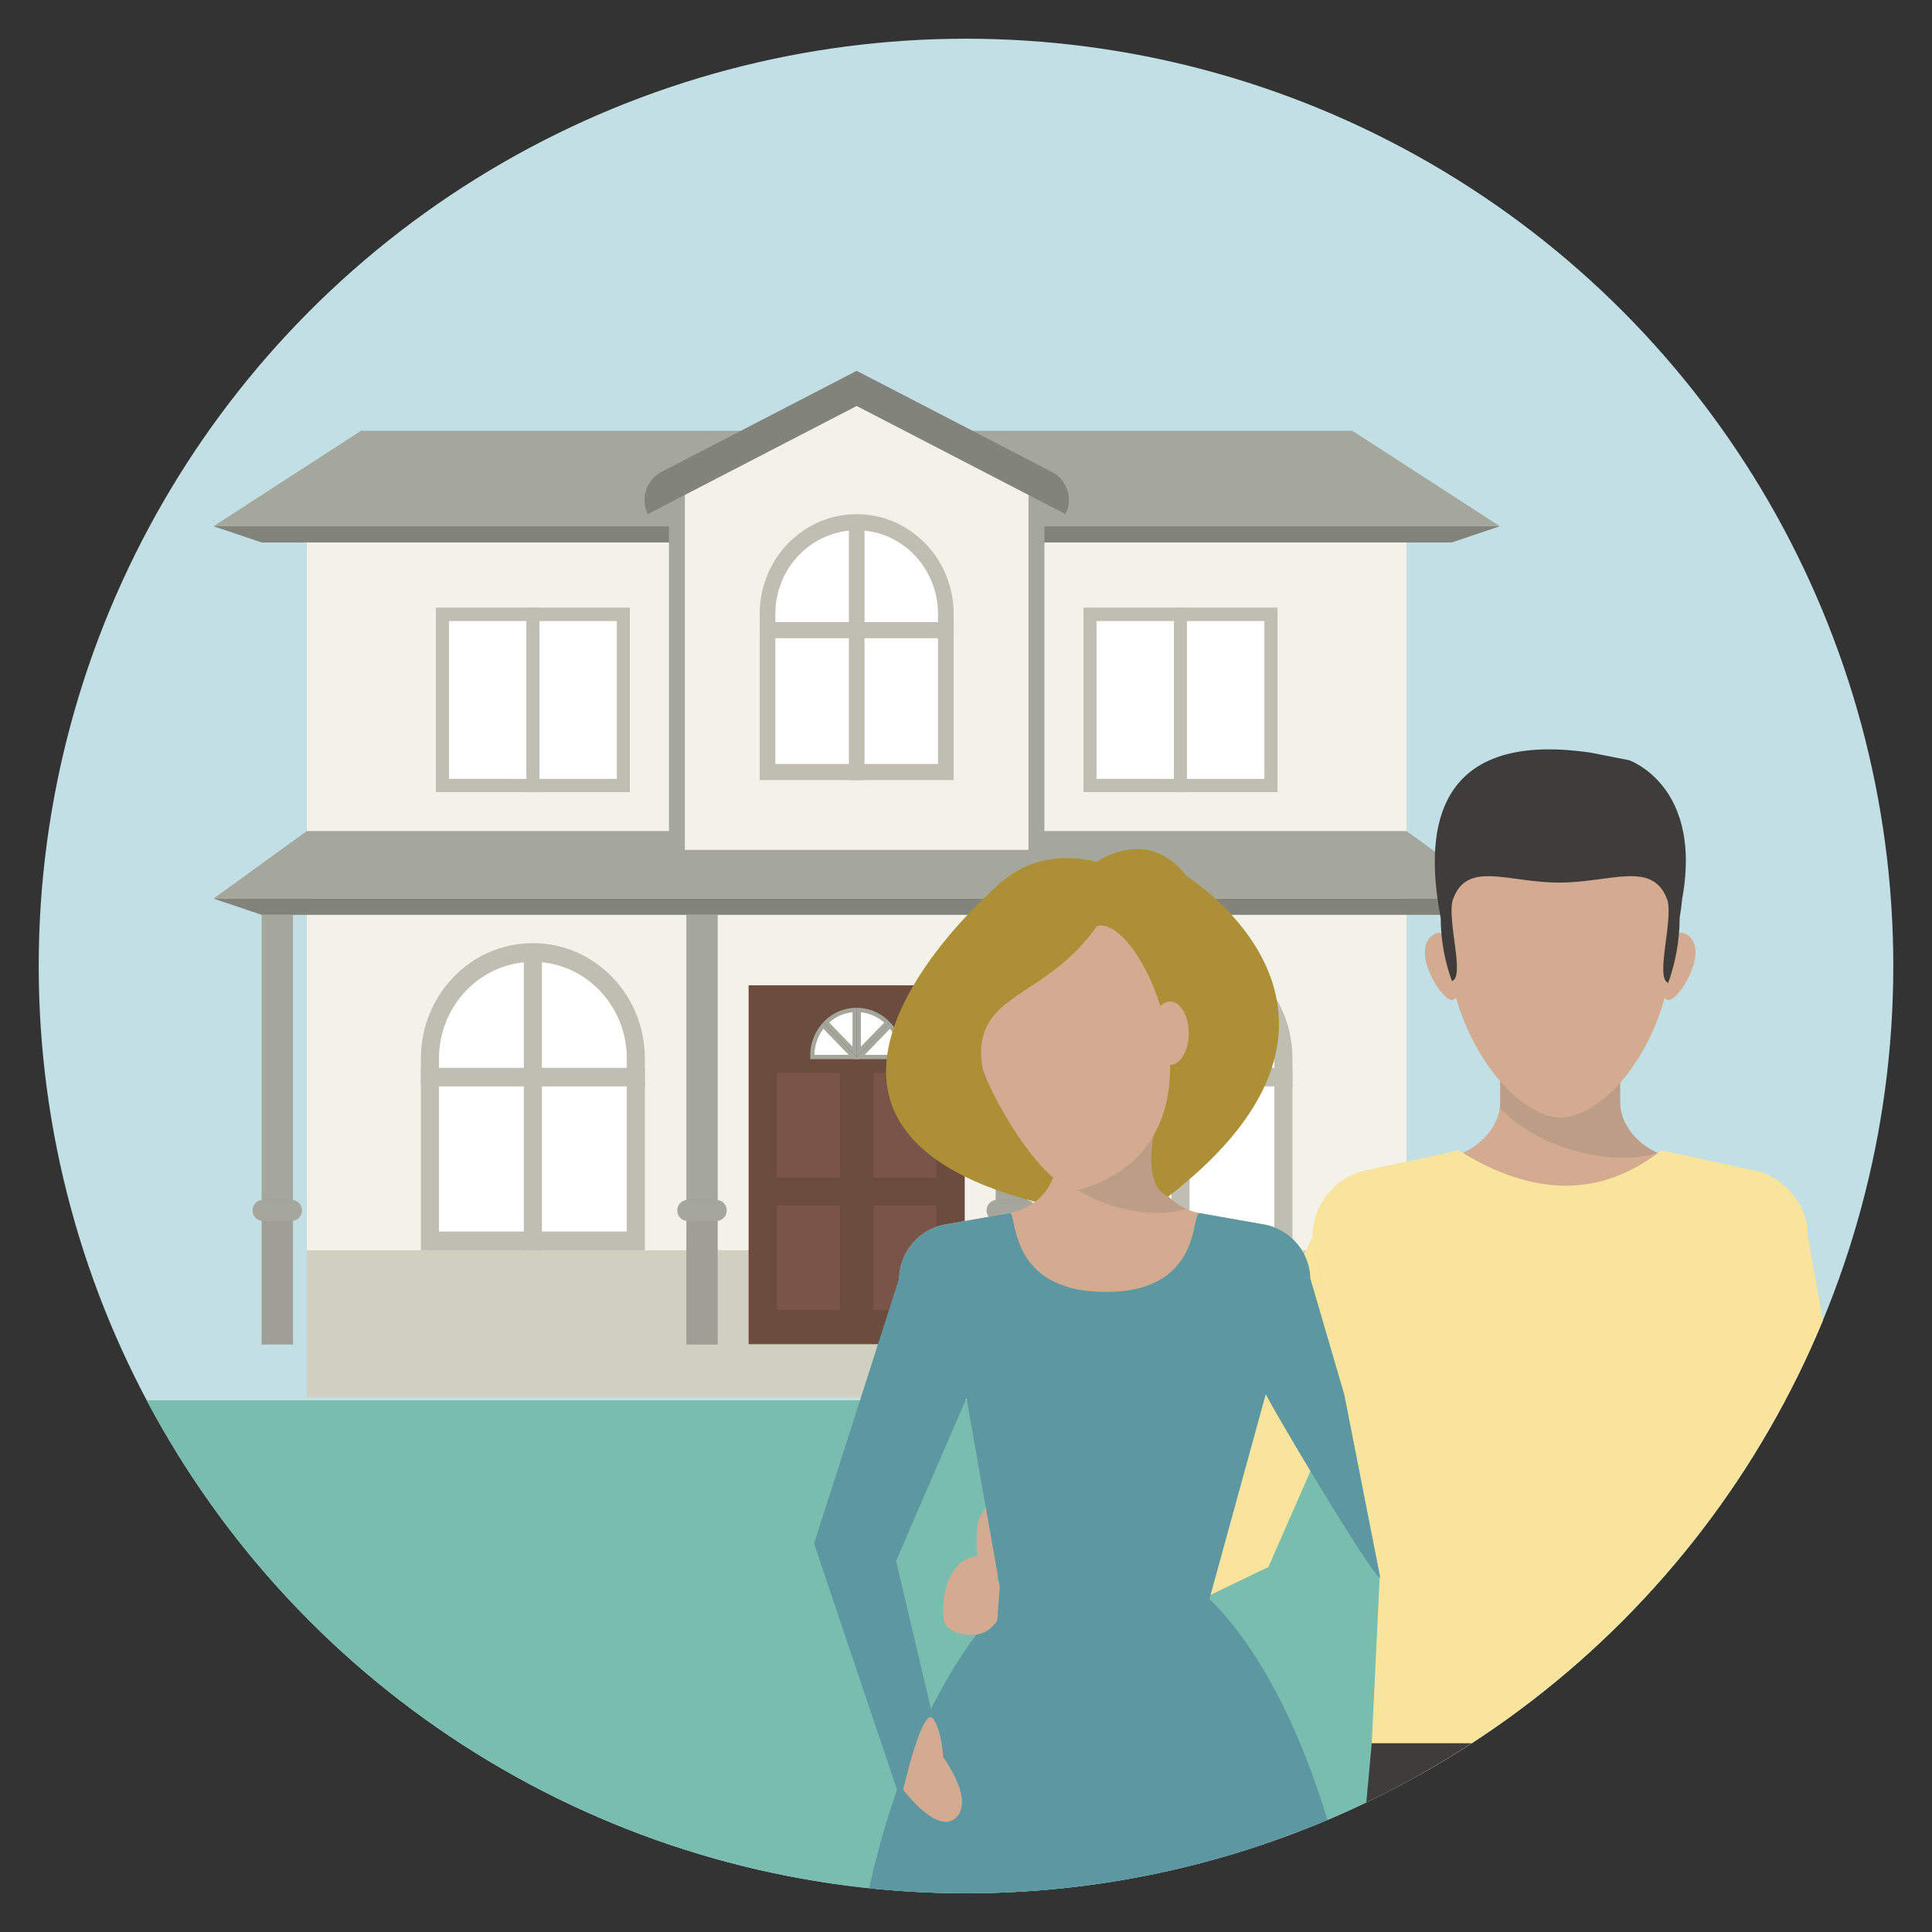 <svg xmlns="http://www.w3.org/2000/svg" xmlns:xlink="http://www.w3.org/1999/xlink" viewBox="0 0 600 600"><rect x="0" y="0" width="600" height="600" fill="#333333" stroke="none"/><defs><style>.cls-1{fill:none;}.cls-2{isolation:isolate;}.cls-3{fill:#c1dfe4;}.cls-10,.cls-4{fill:#f2f2e8;}.cls-5{fill:#a6a79c;}.cls-6{fill:#82837b;}.cls-7{fill:#d0d0c1;}.cls-16,.cls-8{fill:#fff;}.cls-9{fill:#bebfb2;}.cls-10,.cls-16{stroke:#a6a79c;stroke-miterlimit:10;}.cls-10{stroke-width:4.93px;}.cls-11,.cls-12,.cls-13{opacity:0.05;}.cls-11{fill:url(#_ÛÔÂ_Ï_Í_Â_Ì_ËÌ_ÂÚÍ_2);}.cls-12{fill:url(#_ÛÔÂ_Ï_Í_Â_Ì_ËÌ_ÂÚÍ_2-2);}.cls-13{fill:url(#_ÛÔÂ_Ï_Í_Â_Ì_ËÌ_ÂÚÍ_2-3);}.cls-14{fill:#6b4c3f;}.cls-15{fill:#896886;}.cls-16{stroke-width:1.32px;}.cls-17{fill:#785548;}.cls-18{clip-path:url(#clip-path);}.cls-19{fill:#79bdae;}.cls-20{fill:#d2ab90;}.cls-21{fill:#3e3d3c;}.cls-22{fill:#525352;opacity:0.16;mix-blend-mode:multiply;}.cls-23{fill:#f8e49c;}.cls-24{fill:#1d1d1b;opacity:0.1;}.cls-25{fill:#ad9036;}.cls-26{fill:#5d97a1;}</style><radialGradient id="_ÛÔÂ_Ï_Í_Â_Ì_ËÌ_ÂÚÍ_2" cx="258.98" cy="483.81" r="16.08" gradientTransform="translate(58.79 -96.3) scale(0.99 1.02)" gradientUnits="userSpaceOnUse"><stop offset="0.57" stop-color="#181615"/><stop offset="0.8" stop-color="#181615"/><stop offset="1" stop-color="#181615"/></radialGradient><radialGradient id="_ÛÔÂ_Ï_Í_Â_Ì_ËÌ_ÂÚÍ_2-2" cx="27.72" cy="483.81" r="16.08" gradientTransform="translate(113.45 886.33) rotate(180) scale(0.99 1.02)" xlink:href="#_ÛÔÂ_Ï_Í_Â_Ì_ËÌ_ÂÚÍ_2"/><radialGradient id="_ÛÔÂ_Ï_Í_Â_Ì_ËÌ_ÂÚÍ_2-3" cx="161.53" cy="483.81" r="16.08" gradientTransform="translate(377.25 886.33) rotate(180) scale(0.99 1.02)" xlink:href="#_ÛÔÂ_Ï_Í_Â_Ì_ËÌ_ÂÚÍ_2"/><clipPath id="clip-path"><circle class="cls-1" cx="300" cy="300" r="287.98"/></clipPath></defs><title>EEI-STH-Peace</title><g class="cls-2"><g id="Layer_1" data-name="Layer 1"><circle class="cls-3" cx="300" cy="300" r="287.98"/><rect class="cls-4" x="95.28" y="150.89" width="341.54" height="283.01"/><polygon class="cls-5" points="465.79 163.43 66.31 163.43 112.12 133.78 419.98 133.78 465.79 163.43"/><polygon class="cls-6" points="465.79 163.43 66.31 163.43 81.25 168.47 450.85 168.47 465.79 163.43"/><polygon class="cls-5" points="465.79 279.07 66.31 279.07 95.28 258.09 436.82 258.09 465.79 279.07"/><polygon class="cls-6" points="465.79 279.07 66.31 279.07 81.25 284.11 450.85 284.11 465.79 279.07"/><rect class="cls-7" x="95.28" y="388.29" width="341.54" height="45.61"/><path class="cls-8" d="M334.64,385.4V328.73c0-18.16,14.34-32.94,32-32.94s32,14.78,32,32.94V385.4Z"/><path class="cls-9" d="M366.61,298.69c16.08,0,29.16,13.47,29.16,30v53.78H337.45V328.73c0-16.57,13.08-30,29.16-30Zm0-5.79h0c-19.21,0-34.78,16-34.78,35.83v59.56h69.55V328.73c0-19.79-15.57-35.83-34.77-35.83Z"/><rect class="cls-9" x="331.83" y="331.62" width="69.55" height="5.78"/><rect class="cls-9" x="363.8" y="292.9" width="5.61" height="95.38"/><path class="cls-8" d="M133.52,385.4V328.73c0-18.16,14.35-32.94,32-32.94s32,14.78,32,32.94V385.4Z"/><path class="cls-9" d="M165.49,298.69c16.08,0,29.17,13.47,29.17,30v53.78H136.33V328.73c0-16.57,13.08-30,29.16-30Zm0-5.79h0c-19.2,0-34.77,16-34.77,35.83v59.56h69.55V328.73c0-19.79-15.57-35.83-34.78-35.83Z"/><rect class="cls-9" x="130.72" y="331.62" width="69.55" height="5.78"/><rect class="cls-9" x="162.69" y="295.79" width="5.61" height="92.49"/><polygon class="cls-10" points="321.88 266.42 210.22 266.42 210.22 151.39 266.05 122.48 321.88 151.39 321.88 266.42"/><rect class="cls-8" x="338.51" y="190.79" width="56.19" height="53.15"/><path class="cls-9" d="M392.68,192.88v49H340.54v-49Zm4.05-4.18H336.49V246h60.24V188.7Z"/><rect class="cls-9" x="364.58" y="188.71" width="4.05" height="57.32"/><path class="cls-8" d="M238.36,239.77V190.69c0-15.73,12.42-28.53,27.69-28.53s27.69,12.8,27.69,28.53v49.08Z"/><path class="cls-9" d="M266.05,164.67c13.93,0,25.26,11.67,25.26,26v46.58H240.79V190.69c0-14.35,11.33-26,25.26-26Zm0-5h0c-16.63,0-30.12,13.89-30.12,31v51.58h60.24V190.69c0-17.14-13.48-31-30.12-31Z"/><rect class="cls-9" x="235.93" y="193.19" width="60.24" height="5.01"/><rect class="cls-9" x="263.62" y="162.55" width="4.86" height="79.73"/><rect class="cls-8" x="137.4" y="190.79" width="56.19" height="53.15"/><path class="cls-9" d="M191.56,192.88v49H139.42v-49Zm4.05-4.18H135.37V246h60.24V188.7Z"/><rect class="cls-9" x="163.47" y="188.71" width="4.05" height="57.32"/><path class="cls-6" d="M330.94,159.68l-64.89-33.6-64.88,33.6h0a9.9,9.9,0,0,1,4.2-13.1l60.68-31.42,60.68,31.42a9.91,9.91,0,0,1,4.21,13.1Z"/><rect class="cls-5" x="309.21" y="284.11" width="9.74" height="133.44"/><rect class="cls-11" x="309.21" y="372.48" width="9.74" height="45.08"/><path class="cls-5" d="M321.74,375.91h0a3.22,3.22,0,0,0-3.17-3.26h-9a3.21,3.21,0,0,0-3.16,3.26h0a3.21,3.21,0,0,0,3.16,3.26h9A3.22,3.22,0,0,0,321.74,375.91Z"/><rect class="cls-5" x="81.25" y="284.11" width="9.74" height="133.44" transform="translate(172.24 701.67) rotate(180)"/><rect class="cls-12" x="81.25" y="372.48" width="9.74" height="45.08" transform="translate(172.24 790.03) rotate(180)"/><path class="cls-5" d="M93.78,375.91h0a3.22,3.22,0,0,1-3.17,3.26h-9a3.22,3.22,0,0,1-3.17-3.26h0a3.22,3.22,0,0,1,3.17-3.26h9A3.22,3.22,0,0,1,93.78,375.91Z"/><rect class="cls-5" x="213.15" y="284.11" width="9.74" height="133.44" transform="translate(436.04 701.67) rotate(180)"/><rect class="cls-13" x="213.15" y="372.48" width="9.74" height="45.08" transform="translate(436.04 790.03) rotate(180)"/><path class="cls-5" d="M225.68,375.91h0a3.22,3.22,0,0,1-3.17,3.26h-9a3.22,3.22,0,0,1-3.17-3.26h0a3.22,3.22,0,0,1,3.17-3.26h9A3.22,3.22,0,0,1,225.68,375.91Z"/><rect class="cls-14" x="232.49" y="306" width="67.12" height="111.45"/><polygon class="cls-8" points="266.06 313.63 266.05 313.63 266.04 313.63 266.06 313.63"/><polygon class="cls-15" points="266.05 313.63 266.04 313.63 266.06 313.63 266.05 313.63 266.05 313.63"/><polygon class="cls-8" points="266.05 328.26 266.05 328.26 266.05 328.26 266.05 328.26"/><polygon class="cls-15" points="266.05 328.26 266.05 328.26 266.05 328.26 266.05 328.26 266.05 328.26"/><path class="cls-16" d="M266.7,313.67v13l8.83-9.1A13.46,13.46,0,0,0,266.7,313.67Z"/><path class="cls-16" d="M276.43,318.51,267,328.26h12.85v-.44A14.35,14.35,0,0,0,276.43,318.51Z"/><path class="cls-16" d="M255.67,318.51a14.4,14.4,0,0,0-3.39,9.31v.44h12.85Z"/><path class="cls-16" d="M265.4,326.65v-13a13.46,13.46,0,0,0-8.83,3.88Z"/><rect class="cls-17" x="271.23" y="333.21" width="19.58" height="32.52"/><rect class="cls-17" x="241.29" y="333.21" width="19.58" height="32.52"/><rect class="cls-17" x="241.29" y="374.34" width="19.58" height="32.52"/><rect class="cls-17" x="271.23" y="374.34" width="19.58" height="32.52"/><g class="cls-18"><path class="cls-19" d="M96.45,542.3H71.83A15.36,15.36,0,0,0,56.7,557.89V561a15.36,15.36,0,0,0,15.13,15.59h65.6a15.37,15.37,0,0,1,15.13,15.59V593a15.36,15.36,0,0,0,15.13,15.59H272.34a15.36,15.36,0,0,1,15.13,15.58v2.36a15.37,15.37,0,0,0,15.13,15.59h85.76a15.36,15.36,0,0,1,15.13,15.58v5.46a15.37,15.37,0,0,0,15.13,15.59H659a15.36,15.36,0,0,0,15.13-15.59v-5.46a15.37,15.37,0,0,1,15.14-15.58H775a15.37,15.37,0,0,0,15.14-15.59v-5.46A15.36,15.36,0,0,0,775,605.5h-.06a15.37,15.37,0,0,1-15.13-15.59h0a15.36,15.36,0,0,0-15.13-15.59H672.93a15.37,15.37,0,0,1-15.14-15.59v-.84a15.37,15.37,0,0,1,15.14-15.59h44.41a15.36,15.36,0,0,0,15.13-15.58v-5.43a15.37,15.37,0,0,0-15.13-15.59H667.56a15.37,15.37,0,0,1-15.13-15.59v-1.46a15.36,15.36,0,0,0-15.13-15.59h-77a15.37,15.37,0,0,1-15.13-15.59v-7a15.36,15.36,0,0,0-15.13-15.59H44.86a14.87,14.87,0,0,0-10.7,4.56"/><path class="cls-20" d="M442.8,298.47c1.26,5.75,6.14,12.53,8.29,12.06S454,305,452.7,299.28s-4-10-6.16-9.57S441.55,292.72,442.8,298.47Z"/><path class="cls-20" d="M526.24,298.47C525,304.22,520.11,311,518,310.53s-2.87-5.51-1.61-11.25,4-10,6.16-9.57S527.5,292.72,526.24,298.47Z"/><path class="cls-21" d="M522.42,279.14q-.25,2.73-.79,5.89c0,28.71-21.15,52-37.11,52-14.89,0-37.1-23.28-37.1-52-3.71-19.53-7.09-59.16,46.56-51.29l12.51,2.46c-4.48-1.08,22.87,4.75,15.93,42.94"/><path class="cls-20" d="M503.16,342.4V328.11H465.89V342.4c0,7.89-7.48,15.61-16.69,17.23L425,363.91c-9.21,1.63-16.68,10.53-16.68,19.89H560.77c0-9.36-7.47-18.26-16.69-19.89l-24.23-4.28C510.63,358,503.16,350.29,503.16,342.4Z"/><path class="cls-22" d="M465.89,328.11V342.4a12.13,12.13,0,0,1-.14,1.8,53.19,53.19,0,0,0,19.52,12c11.22,3.91,22.2,4.21,29.58,1.86-6.77-3-11.69-9.3-11.69-15.7V328.11Z"/><path class="cls-17" d="M534.81,476s11.72-15.09,12.77-13.83,1.36,5.59-.49,8.85a53.94,53.94,0,0,1-7.57,9.68C536.72,483.62,529.5,483.86,534.81,476Z"/><path class="cls-23" d="M544.57,363.43,516,357.24c-11,8.46-31.49,19.8-63,0l-28.55,6.19c-9.29,1.64-16.82,10.62-16.82,20.05L428.5,489.29,426,541.38l57.86,35.67,57.85-35.67-2.77-52.09,22.5-105.81C561.39,374.05,553.86,365.07,544.57,363.43Z"/><path class="cls-17" d="M543,471.73l-10.09,7.66s-6.49,6-2.21,11.39c2.42,3.06,8.3,4.71,11,2.47S549,480,543,471.73Z"/><path class="cls-21" d="M550.68,655.14c1-5.86-9-113.76-9-113.76H426s-10,107.9-9,113.76l-7.12,145.44,23.34,3.36,18.55-6.73,10.58-120.4,21.53-91.48,21.52,91.48,10.58,120.4,18.56,6.73,23.34-3.36Z"/><polygon class="cls-24" points="515.91 797.21 534.47 803.94 520.01 665.71 483.81 573.22 483.81 585.33 505.33 676.81 515.91 797.21"/><polygon class="cls-24" points="451.7 797.21 433.14 803.94 447.61 665.71 483.81 573.22 483.81 585.33 462.28 676.81 451.7 797.21"/><polygon class="cls-23" points="370.74 460.74 407.73 383.9 417.45 432.98 393.92 486.64 312.65 525.84 318.69 502.06 370.74 460.74"/><polygon class="cls-23" points="580.32 490.35 561.39 383.48 547.66 448.03 554.05 487.7 531.85 548.08 544.88 577.05 580.32 490.35"/><path class="cls-20" d="M518.09,305.22h0c-4.16-1.22,1.58-19.28-.27-25.71-4.45-12.48-17.6-5.41-33.6-5.41s-28.81-7.1-33.08,5.48c-1.75,6.47,3.9,23.88-.23,25.1h0C455.64,328,472.31,347,484.52,347c13,0,28.9-18.71,33.57-41.79Z"/><path class="cls-25" d="M308.89,275.86s-84.14,72.71,13.44,97.59C397.84,392.7,308.89,275.86,308.89,275.86Z"/><path class="cls-20" d="M358.71,362.32v-12h-31.2v12c0,6.6-6.25,13.06-14,14.42l-20.29,3.58a17.52,17.52,0,0,0-14,16.65l64.16,17,63.47-17a17.53,17.53,0,0,0-14-16.65l-20.28-3.58C365,375.38,358.71,368.92,358.71,362.32Z"/><path class="cls-22" d="M365.87,374c-4.27-2.8-7.16-7.22-7.16-11.7v-12h-31.2v12a10.81,10.81,0,0,1-.11,1.5,44.54,44.54,0,0,0,16.33,10.08c9.4,3.27,18.59,3.52,24.76,1.56a17.47,17.47,0,0,1-2.62-1.44Z"/><path class="cls-26" d="M423.52,639c0,67.37-159.71,67.37-159.71,0s35-157.16,80.56-157.16S423.52,571.59,423.52,639Z"/><path class="cls-20" d="M310.44,485.51s-.59-19.09-2.18-18.7-4.39,3.72-4.81,7.46a53.63,53.63,0,0,0,.42,12.27C304.41,490.56,310.1,495,310.44,485.51Z"/><path class="cls-20" d="M304.63,483l8.22,12.35s-1.7,10.15-8.34,12c-3.76,1.05-10.4-.25-11.3-3.66S292.43,483.82,304.63,483Z"/><path class="cls-25" d="M358.71,350.36C325,358.89,300.44,354.1,297.4,306c-1.23-19.42,14.7-45.38,43.21-38.35,0,0,15.84-11.35,27.88,4.44,0,0,68.16,42.33-5.6,99.47,0,0-8.43-1.78-4.18-21.22"/><path class="cls-20" d="M335.46,369.4c50.62-14.67,19.79-85.75,5.21-81.82-16,23-38.5,20.52-35.74,42.83C305,335.66,324,370.81,335.46,369.4Z"/><path class="cls-20" d="M369.2,320.88c0,5.43-2.62,9.83-5.85,9.83s-5.85-4.4-5.85-9.83,2.62-9.84,5.85-9.84S369.2,315.45,369.2,320.88Z"/><path class="cls-26" d="M428.5,489.29,417.45,433l-10.52-36a17.53,17.53,0,0,0-14-16.65l-20.28-3.58c-3-.52,1.32,24.61-29.49,24.45s-27.07-24.9-29.64-24.45l-20.29,3.58a17.52,17.52,0,0,0-14,16.65l-26.41,82.36,29.95,88.89L298.9,572l-20.63-87.24,21.88-50.54,10.33,58.4-.79,11.06,63.88.3,19.52-71C397.49,441.55,430.21,496.11,428.5,489.29Z"/><path class="cls-20" d="M280.48,555.83s11.38,15.18,16.95,8.09-8.1-23-8.1-23l3.8,11.38s.41-13.34-3.29-18.47C286.55,529.26,280.48,555.83,280.48,555.83Z"/></g></g></g></svg>